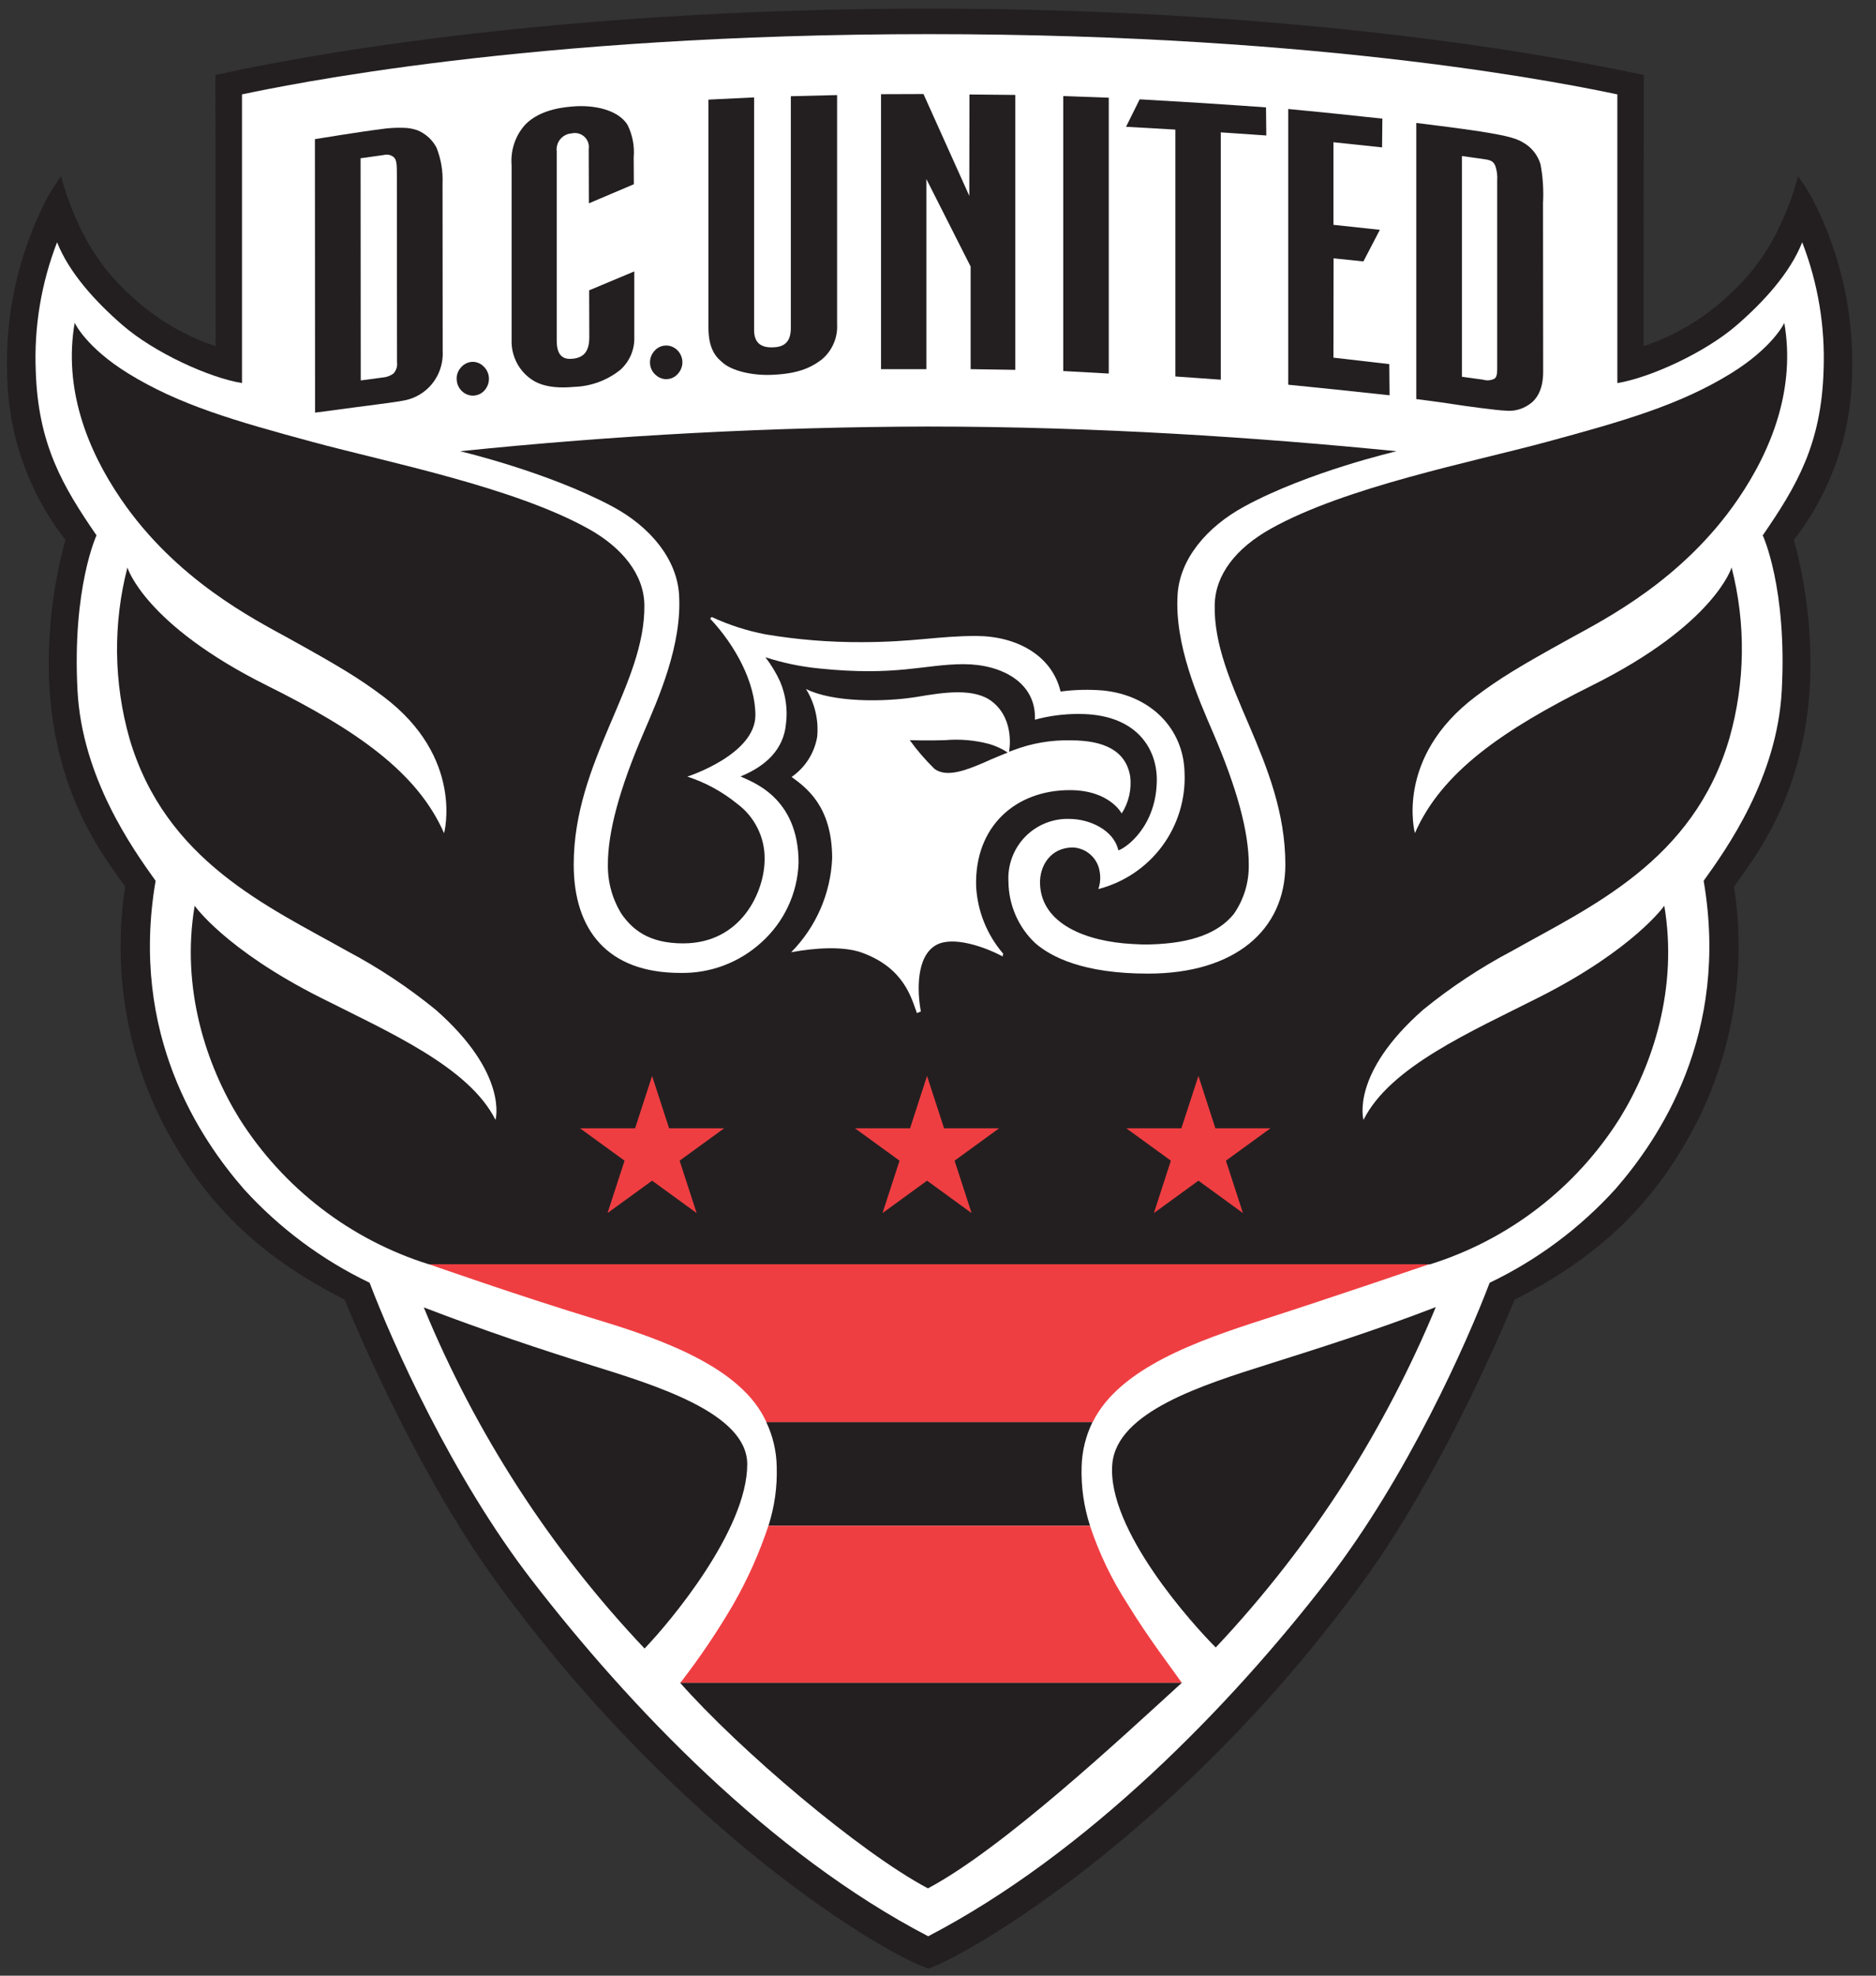 <svg width="38" height="40" viewBox="0 0 38 40" fill="none" xmlns="http://www.w3.org/2000/svg">
<rect x="0" y="0" width="38" height="40" fill="#333333" stroke="none"/>
<g clip-path="url(#clip0_4022_50027)">
<path d="M37.514 7.628C37.486 8.827 37.073 9.985 36.336 10.931C36.56 11.752 36.674 12.601 36.673 13.453C36.667 16.085 35.436 17.48 35.124 17.954C35.374 19.568 35.118 21.22 34.391 22.682C33.567 24.304 32.444 25.422 30.679 26.313C30.679 26.313 29.343 29.645 27.599 32.036C23.864 37.155 19.557 39.609 18.806 39.856C17.989 39.597 13.811 37.178 10.062 32.036C8.317 29.645 6.981 26.313 6.981 26.313C5.216 25.422 4.093 24.304 3.269 22.683C2.542 21.22 2.286 19.569 2.536 17.954C2.224 17.481 0.993 16.085 0.988 13.454C0.986 12.601 1.1 11.753 1.325 10.931C0.587 9.985 0.174 8.827 0.146 7.628C0.096 6.383 0.37 5.145 0.94 4.036C1.028 3.874 1.128 3.718 1.237 3.569C1.356 4.014 1.527 4.444 1.746 4.85C1.989 5.291 2.307 5.686 2.686 6.018C3.17 6.464 3.744 6.802 4.368 7.009L4.363 1.518C6.881 0.963 11.97 0.175 18.812 0.175C25.655 0.175 30.696 0.963 33.296 1.518L33.291 7.009C33.915 6.802 34.489 6.464 34.973 6.018C35.352 5.686 35.67 5.291 35.913 4.85C36.132 4.444 36.303 4.014 36.422 3.569C36.531 3.718 36.63 3.874 36.719 4.036C37.289 5.145 37.563 6.383 37.513 7.628" fill="#231F20"/>
<path d="M36.505 4.905C36.26 5.528 35.719 6.115 35.182 6.581C34.539 7.139 33.428 7.646 32.761 7.756V1.911C31.913 1.735 26.975 0.691 18.822 0.691C10.67 0.691 5.749 1.735 4.902 1.911V7.756C4.233 7.646 3.123 7.139 2.48 6.581C1.942 6.115 1.402 5.528 1.156 4.905C0.836 5.732 0.688 6.617 0.724 7.504C0.77 8.995 1.268 9.84 1.955 10.839C1.955 10.839 1.46 11.9 1.57 13.982C1.664 15.746 2.684 17.181 3.152 17.833C2.619 20.948 4.057 23.061 4.942 24.077C5.66 24.867 6.525 25.51 7.487 25.971C7.952 27.195 9.152 29.894 10.775 31.996C12.743 34.544 15.591 37.532 18.801 39.202C22.011 37.532 24.919 34.544 26.886 31.996C28.509 29.894 29.709 27.195 30.174 25.971C31.137 25.51 32.001 24.867 32.719 24.077C33.605 23.061 35.042 20.948 34.509 17.833C34.978 17.181 35.998 15.746 36.091 13.982C36.202 11.9 35.706 10.839 35.706 10.839C36.394 9.84 36.892 8.995 36.938 7.504C36.973 6.617 36.826 5.732 36.505 4.905Z" fill="white"/>
<path d="M8.185 2.588C8.023 2.582 7.86 2.592 7.7 2.617C7.308 2.665 6.379 2.817 6.379 2.817L6.382 8.354C6.382 8.354 6.944 8.281 7.143 8.253C7.356 8.223 8.01 8.144 8.158 8.113C8.353 8.082 8.534 7.992 8.676 7.854C8.775 7.757 8.852 7.641 8.902 7.512C8.952 7.383 8.974 7.245 8.967 7.107L8.964 3.712C8.975 3.465 8.933 3.219 8.842 2.989C8.76 2.833 8.627 2.711 8.465 2.641C8.375 2.608 8.28 2.59 8.185 2.588ZM7.777 3.138C7.814 3.128 7.852 3.128 7.888 3.137C7.925 3.147 7.958 3.165 7.985 3.192C8.031 3.24 8.039 3.335 8.039 3.501L8.042 7.33C8.048 7.372 8.044 7.414 8.032 7.454C8.019 7.494 7.999 7.531 7.971 7.562C7.907 7.609 7.832 7.637 7.753 7.643L7.307 7.702L7.304 3.204L7.777 3.138Z" fill="#231F20"/>
<path d="M9.552 7.327C9.508 7.331 9.466 7.344 9.428 7.365C9.389 7.386 9.356 7.415 9.329 7.449C9.3 7.483 9.279 7.521 9.265 7.563C9.252 7.605 9.247 7.649 9.251 7.693C9.254 7.737 9.265 7.781 9.285 7.821C9.304 7.861 9.331 7.896 9.364 7.925C9.396 7.955 9.434 7.978 9.475 7.992C9.516 8.007 9.559 8.012 9.602 8.009C9.646 8.005 9.688 7.993 9.727 7.973C9.765 7.952 9.799 7.924 9.826 7.89C9.882 7.82 9.91 7.732 9.903 7.642C9.896 7.553 9.854 7.47 9.787 7.411C9.756 7.381 9.719 7.358 9.678 7.344C9.638 7.329 9.595 7.324 9.552 7.327Z" fill="#231F20"/>
<path d="M11.636 2.154C11.473 2.165 10.955 2.198 10.639 2.523C10.539 2.634 10.463 2.764 10.416 2.906C10.368 3.048 10.351 3.198 10.363 3.346V6.89C10.359 7.032 10.388 7.172 10.447 7.301C10.505 7.43 10.593 7.544 10.703 7.634C10.803 7.713 11.025 7.889 11.625 7.833C11.967 7.823 12.297 7.702 12.565 7.488C12.66 7.403 12.735 7.297 12.784 7.18C12.833 7.062 12.854 6.934 12.848 6.807V5.495L11.934 5.878L11.937 6.822C11.937 7.108 11.832 7.235 11.613 7.262C11.469 7.279 11.277 7.26 11.277 6.902V3.067C11.271 3.023 11.275 2.978 11.287 2.936C11.299 2.893 11.32 2.853 11.348 2.819C11.376 2.785 11.411 2.757 11.451 2.736C11.49 2.716 11.533 2.704 11.577 2.701C11.623 2.69 11.67 2.69 11.715 2.702C11.76 2.713 11.802 2.736 11.836 2.767C11.87 2.799 11.897 2.838 11.912 2.882C11.928 2.926 11.932 2.973 11.925 3.019L11.928 4.117L12.839 3.73L12.836 3.189C12.856 2.959 12.812 2.728 12.708 2.522C12.503 2.209 12.015 2.127 11.634 2.153L11.636 2.154Z" fill="#231F20"/>
<path d="M13.468 6.997C13.425 7 13.383 7.012 13.345 7.033C13.307 7.053 13.274 7.082 13.247 7.116C13.218 7.15 13.196 7.189 13.183 7.231C13.169 7.274 13.164 7.319 13.167 7.363C13.17 7.407 13.182 7.45 13.202 7.489C13.222 7.529 13.249 7.564 13.283 7.592C13.315 7.622 13.352 7.644 13.393 7.659C13.434 7.673 13.477 7.679 13.52 7.675C13.563 7.672 13.605 7.66 13.643 7.639C13.681 7.619 13.715 7.59 13.741 7.556C13.8 7.488 13.828 7.399 13.822 7.309C13.815 7.22 13.773 7.136 13.706 7.077C13.674 7.048 13.636 7.026 13.595 7.012C13.554 6.998 13.511 6.993 13.468 6.997Z" fill="#231F20"/>
<path d="M16.956 1.925L16.019 1.948V6.643C16.019 6.974 15.83 7.03 15.641 7.033C15.408 7.037 15.275 6.936 15.275 6.682V1.972L14.35 2.017V6.634C14.35 7.117 14.545 7.259 14.638 7.342C14.815 7.5 15.214 7.606 15.629 7.589C16.119 7.57 16.393 7.467 16.632 7.289C16.74 7.203 16.826 7.092 16.882 6.965C16.939 6.839 16.964 6.701 16.956 6.563L16.956 1.925Z" fill="#231F20"/>
<path d="M18.706 1.904L17.846 1.907V7.474H18.765V3.626L19.661 5.397V7.474L20.565 7.488V1.922L19.637 1.913L19.634 3.966L18.706 1.904Z" fill="#231F20"/>
<path d="M21.537 1.945V7.512L22.459 7.563V1.978L21.537 1.945Z" fill="#231F20"/>
<path d="M23.085 2.011L22.809 2.567L23.808 2.624V7.622C23.808 7.622 24.747 7.688 24.728 7.688V2.68L25.65 2.743L25.644 2.174C25.644 2.174 24.712 2.108 24.335 2.085C23.814 2.054 23.085 2.011 23.085 2.011Z" fill="#231F20"/>
<path d="M26.094 2.207V7.789C26.094 7.789 26.797 7.859 27.061 7.887C27.356 7.918 28.147 8.003 28.147 8.003L28.141 7.372L27.01 7.241L27.013 5.23L27.617 5.293L27.95 4.653L27.01 4.552V2.88L27.995 2.984L28.001 2.401C28.001 2.401 27.369 2.337 27.088 2.305C26.857 2.28 26.094 2.207 26.094 2.207Z" fill="#231F20"/>
<path d="M28.688 2.49V8.08C28.688 8.08 29.263 8.153 29.452 8.185C29.64 8.216 30.339 8.311 30.485 8.313C30.655 8.333 30.826 8.291 30.967 8.194C31.152 8.076 31.258 7.852 31.258 7.53L31.255 4.111C31.27 3.85 31.253 3.587 31.205 3.329C31.177 3.232 31.129 3.143 31.066 3.065C31.002 2.987 30.924 2.923 30.835 2.876C30.673 2.778 30.385 2.727 29.988 2.662C29.595 2.6 28.684 2.489 28.684 2.489L28.688 2.49ZM29.613 3.159L30.074 3.224C30.212 3.243 30.253 3.278 30.288 3.355C30.322 3.453 30.335 3.556 30.327 3.659V7.479C30.327 7.587 30.309 7.639 30.273 7.666C30.202 7.703 30.119 7.711 30.041 7.687L29.613 7.628L29.613 3.159Z" fill="#231F20"/>
<path d="M1.512 6.539C1.288 7.849 1.749 9.08 2.453 10.109C3.573 11.747 5.151 12.539 5.848 12.924C6.898 13.504 7.288 13.744 7.761 14.099C9.414 15.34 8.995 16.869 8.995 16.869C8.453 15.634 7.22 14.781 5.413 13.882C2.922 12.642 2.581 11.49 2.581 11.49C2.287 12.626 2.302 13.821 2.622 14.95C3.352 17.438 5.441 18.359 7.038 19.258C7.669 19.592 8.266 19.988 8.82 20.439C10.308 21.742 10.037 22.674 10.037 22.674C9.5 21.603 7.889 20.902 6.481 20.192C4.56 19.222 3.943 18.338 3.943 18.338C3.662 20.009 4.177 21.562 4.848 22.646C5.738 24.055 7.099 25.101 8.689 25.598H28.966C30.556 25.101 31.917 24.055 32.807 22.646C33.478 21.562 33.993 20.009 33.712 18.338C33.712 18.338 33.095 19.221 31.174 20.192C29.766 20.903 28.155 21.603 27.619 22.673C27.619 22.673 27.345 21.742 28.832 20.439C29.387 19.988 29.985 19.592 30.618 19.258C32.215 18.359 34.301 17.438 35.03 14.95C35.352 13.82 35.367 12.626 35.075 11.489C35.075 11.489 34.734 12.641 32.242 13.881C30.436 14.781 29.202 15.633 28.66 16.868C28.66 16.868 28.242 15.34 29.895 14.098C30.367 13.743 30.757 13.503 31.808 12.923C32.504 12.539 34.082 11.747 35.203 10.108C35.907 9.079 36.368 7.848 36.143 6.538C36.143 6.538 35.917 7.031 35.063 7.559C34.028 8.197 32.9 8.522 31.314 8.951C29.814 9.357 27.252 9.858 25.738 10.706C25.036 11.1 24.618 11.633 24.605 12.245C24.569 13.874 26.036 15.401 26.036 17.505C26.036 18.827 25.017 19.712 23.254 19.712C21.941 19.712 21.292 19.374 20.972 19.097C20.801 18.937 20.665 18.744 20.572 18.529C20.478 18.315 20.429 18.084 20.427 17.85C20.417 17.683 20.442 17.517 20.501 17.36C20.559 17.204 20.649 17.061 20.766 16.941C20.882 16.822 21.022 16.728 21.177 16.666C21.332 16.603 21.498 16.574 21.665 16.58C22.055 16.58 22.559 16.795 22.653 17.216C22.814 17.169 23.432 16.72 23.432 15.782C23.432 15.154 23.017 14.455 21.859 14.455C21.556 14.453 21.255 14.492 20.963 14.571C20.995 13.817 20.284 13.447 19.52 13.447C18.726 13.447 18.17 13.698 16.584 13.533C16.216 13.496 15.854 13.421 15.504 13.307C15.621 13.459 15.721 13.623 15.801 13.798C15.917 14.07 15.958 14.368 15.92 14.661C15.87 15.173 15.516 15.509 15.001 15.72C15.219 15.829 16.176 16.127 16.176 17.469C16.165 17.776 16.093 18.077 15.962 18.355C15.832 18.632 15.646 18.881 15.417 19.085C14.97 19.491 14.385 19.71 13.781 19.698C12.305 19.698 11.621 18.827 11.621 17.505C11.621 15.401 13.076 13.862 13.052 12.245C13.043 11.633 12.606 11.088 11.921 10.707C10.406 9.862 7.842 9.357 6.343 8.951C4.756 8.522 3.628 8.197 2.594 7.559C1.74 7.031 1.514 6.538 1.514 6.538L1.512 6.539ZM16.327 13.95C16.867 14.221 17.906 14.219 18.582 14.108C19.122 14.016 19.742 13.922 20.102 14.209C20.57 14.582 20.439 15.221 20.439 15.221L20.528 15.188C20.898 15.047 21.292 14.98 21.688 14.989C22.373 14.989 22.806 15.203 22.893 15.718C22.925 15.981 22.864 16.247 22.721 16.47C22.721 16.47 22.478 15.997 21.67 15.997C20.578 15.997 19.741 16.724 19.772 17.94C19.798 18.447 19.993 18.931 20.326 19.315C20.31 19.306 20.311 19.365 20.311 19.365C19.915 19.154 19.298 18.953 18.969 19.13C18.553 19.354 18.577 20.074 18.653 20.478L18.573 20.511C18.462 20.212 18.317 19.599 17.46 19.288C17.096 19.156 16.535 19.185 16.026 19.279C16.529 18.77 16.825 18.093 16.856 17.378C16.856 16.311 16.318 15.94 16.035 15.73C16.171 15.636 16.287 15.515 16.376 15.376C16.465 15.236 16.525 15.08 16.553 14.917C16.585 14.579 16.506 14.24 16.327 13.951L16.327 13.95Z" fill="#231F20"/>
<path d="M18.428 14.986C18.578 15.193 18.745 15.387 18.928 15.566C19.177 15.753 19.589 15.585 19.927 15.441C20.09 15.364 20.412 15.236 20.412 15.236C20.297 15.16 20.17 15.102 20.037 15.063C19.744 14.985 19.439 14.959 19.136 14.986C18.829 14.997 18.428 14.986 18.428 14.986Z" fill="#231F20"/>
<path d="M15.521 28.791C15.656 29.074 15.728 29.382 15.733 29.696C15.746 30.1 15.69 30.503 15.566 30.889H22.079C21.954 30.504 21.897 30.1 21.909 29.696C21.917 29.382 21.992 29.073 22.13 28.791H15.521Z" fill="#231F20"/>
<path d="M13.773 34.066C14.972 35.424 17.418 37.503 18.796 38.232C20.311 37.429 22.707 35.193 23.943 34.066H13.773Z" fill="#231F20"/>
<path d="M25.593 26.715C27.125 26.221 28.948 25.596 28.948 25.596H8.689C8.689 25.596 10.562 26.254 12.106 26.722C13.432 27.123 15.032 27.695 15.523 28.792H22.134C22.671 27.695 24.273 27.14 25.592 26.715M14.856 32.478C14.533 33.032 14.174 33.563 13.782 34.069H23.938C23.72 33.757 23.259 33.163 22.843 32.48C22.521 31.985 22.264 31.45 22.078 30.89H15.565C15.382 31.442 15.144 31.974 14.855 32.479M23.93 22.844H22.815L23.717 23.499L23.373 24.56L24.275 23.904L25.177 24.56L24.832 23.499L25.734 22.844H24.619L24.275 21.784L23.93 22.844ZM18.434 22.844H17.319L18.221 23.499L17.876 24.56L18.778 23.904L19.68 24.56L19.336 23.499L20.237 22.844H19.123L18.778 21.784L18.434 22.844ZM13.209 21.784L13.553 22.844H14.668L13.766 23.499L14.111 24.56L13.209 23.904L12.306 24.56L12.651 23.499L11.749 22.844H12.864L13.209 21.784Z" fill="#EF3E42"/>
<path d="M18.794 8.636C15.63 8.644 12.468 8.811 9.32 9.136C9.32 9.136 11.079 9.548 12.4 10.252C13.179 10.667 13.705 11.322 13.754 12.025C13.824 13.046 13.334 14.144 13.04 14.828C12.561 15.938 12.309 16.836 12.313 17.518C12.31 17.87 12.408 18.216 12.596 18.514C12.806 18.805 13.124 19.1 13.837 19.1C15.031 19.1 15.488 18.034 15.488 17.399C15.492 17.18 15.443 16.963 15.345 16.767C15.248 16.57 15.105 16.401 14.929 16.271C14.63 16.028 14.289 15.843 13.923 15.723C13.923 15.723 15.301 15.281 15.301 14.48C15.301 13.823 14.899 13.071 14.384 12.525L14.417 12.492C14.764 12.653 15.13 12.771 15.506 12.843C16.148 12.951 16.798 13.004 17.449 13.001C18.506 13.001 18.988 12.876 19.77 12.876C20.584 12.876 21.306 13.262 21.483 14.001C21.769 13.963 22.059 13.956 22.346 13.98C23.315 14.078 23.977 14.759 23.994 15.646C24.018 16.179 23.857 16.704 23.539 17.133C23.221 17.561 22.765 17.867 22.248 18C22.287 17.887 22.296 17.766 22.275 17.648C22.256 17.517 22.191 17.395 22.092 17.306C21.993 17.216 21.866 17.164 21.733 17.158C21.28 17.158 21.052 17.53 21.067 17.901C21.099 18.714 22.013 19.062 22.929 19.112C23.068 19.12 23.168 19.125 23.298 19.121C24.149 19.099 24.683 18.885 24.991 18.506C25.193 18.216 25.299 17.871 25.295 17.518C25.299 16.836 25.047 15.938 24.569 14.828C24.275 14.144 23.784 13.046 23.854 12.025C23.903 11.322 24.433 10.673 25.209 10.252C26.506 9.548 28.289 9.136 28.289 9.136C25.48 8.855 22.191 8.636 18.794 8.636Z" fill="#231F20"/>
<path d="M29.083 26.464C27.837 26.944 26.73 27.29 25.673 27.625C24.368 28.038 22.626 28.58 22.531 29.636C22.412 30.968 24.18 32.911 24.626 33.355C25.603 32.317 26.482 31.189 27.25 29.987C27.96 28.867 28.574 27.689 29.083 26.464Z" fill="#231F20"/>
<path d="M8.584 26.47C9.638 29.027 11.154 31.368 13.056 33.376C13.558 32.857 15.136 30.982 15.136 29.645C15.136 28.615 13.3 28.054 11.994 27.646C10.976 27.327 9.83 26.948 8.584 26.47V26.47Z" fill="#231F20"/>
</g>
<defs>
<clipPath id="clip0_4022_50027">
<rect width="37.692" height="40" fill="white"/>
</clipPath>
</defs>
</svg>
